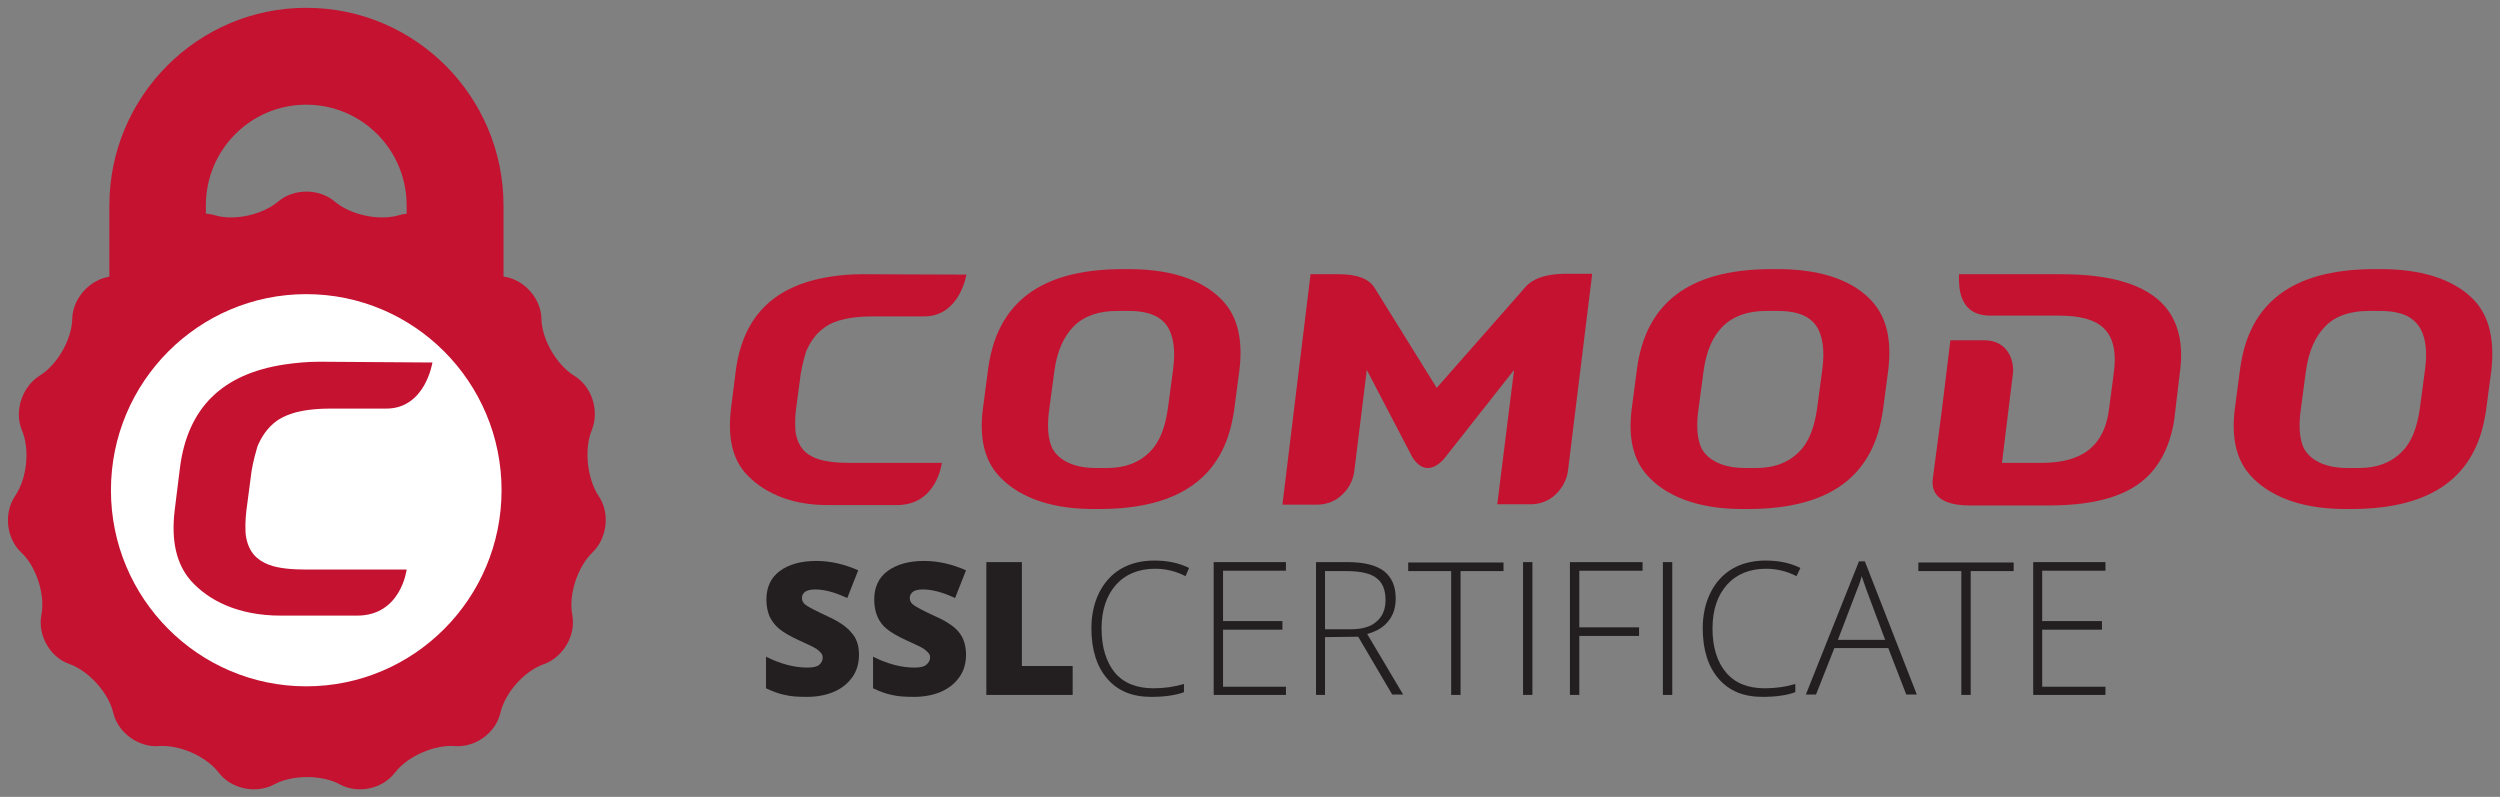 <?xml version="1.0" encoding="utf-8"?>
<!-- Generator: Adobe Illustrator 28.3.0, SVG Export Plug-In . SVG Version: 6.00 Build 0)  -->
<svg version="1.1" id="katman_1" xmlns="http://www.w3.org/2000/svg" xmlns:xlink="http://www.w3.org/1999/xlink" x="0px" y="0px"
	 width="640px" height="204px" viewBox="0 0 640 204" style="enable-background:new 0 0 640 204;" xml:space="preserve">
<rect x="0" y="0" width="640" height="204" fill="#808080" stroke="none"/>
<style type="text/css">
	.st0{fill:#C41230;}
	.st1{fill:#FFFFFF;}
	.st2{fill:#231F20;}
</style>
<g id="Comodo">
	<path class="st0" d="M52.7,97.2V52.6c0-14.3,11.5-25.8,25.7-25.8s25.7,11.5,25.7,25.8v44.5h24.8V52.6C128.9,24.7,106.3,2,78.4,2
		C50.6,2,28,24.7,28,52.6v44.5h24.7V97.2z"/>
	<path class="st0" d="M71.2,51.6c4-3.4,10.5-3.4,14.5,0c4,3.4,11.3,5,16.4,3.5c5-1.5,11,1.1,13.2,5.9c2.3,4.8,8.3,9.2,13.6,9.8
		c5.2,0.7,9.6,5.5,9.7,10.8c0.1,5.3,3.9,11.8,8.4,14.6c4.5,2.7,6.5,8.9,4.5,13.9c-2,4.8-1.2,12.4,1.7,16.8c3,4.3,2.3,10.8-1.5,14.5
		c-3.8,3.6-6.2,10.8-5.2,16c1,5.2-2.3,10.8-7.2,12.6c-5,1.7-10,7.3-11.2,12.5s-6.5,8.9-11.7,8.5c-5.2-0.4-12.1,2.6-15.3,6.8
		c-3.2,4.2-9.5,5.5-14.1,3s-12.1-2.5-16.8,0c-4.6,2.5-11,1.2-14.2-3c-3.2-4.2-10.1-7.2-15.3-6.8c-5.2,0.4-10.5-3.4-11.7-8.5
		c-1.2-5.1-6.2-10.7-11.2-12.5c-5-1.7-8.2-7.4-7.2-12.6c1-5.2-1.3-12.4-5.2-16c-3.8-3.6-4.5-10.1-1.5-14.5s3.8-11.8,1.7-16.8
		c-2-4.8,0-11,4.5-13.9c4.5-2.7,8.3-9.3,8.4-14.6c0.1-5.2,4.5-10.1,9.7-10.8c5.2-0.7,11.3-5.1,13.6-9.8C44,56.2,50,53.6,55,55.1
		C59.9,56.6,67.2,55,71.2,51.6z"/>
	<path class="st1" d="M78.4,75.3c-27.6,0-50,22.5-50,50.2s22.4,50.2,50,50.2s50-22.5,50-50.2S106,75.3,78.4,75.3z"/>
	<path class="st0" d="M81.8,92.6c-3.2,0-6.2,0.3-8.9,0.7c-16.1,2.4-24.8,11.2-26.8,26.2l-1.4,11.3c-0.9,7.8,0.5,13.7,4.2,17.9
		c4.4,4.9,11.9,8.9,23,8.9h19.5c11.3,0,12.7-11.8,12.7-11.8H78.2c-3.5,0-6.9-0.3-9.3-1.2c-3.2-1.2-5.2-3.3-5.9-7.1
		c-0.3-1.5-0.2-4.8,0.1-7l1.3-9.9c0.4-2.5,1.2-5.3,1.5-6.3c1-2.4,2.5-4.8,5-6.6c1.5-1,4.9-3.1,13.7-3.1h14.3
		c10,0,11.8-11.8,11.8-11.8L81.8,92.6z"/>
	<g>
		<path class="st2" d="M219.9,167.6c0,2.1-0.5,4-1.6,5.6s-2.6,2.9-4.6,3.8c-2,0.9-4.4,1.4-7.1,1.4c-2.3,0-4.1-0.1-5.7-0.5
			c-1.5-0.3-3.1-0.9-4.8-1.7v-8.1c1.7,0.9,3.6,1.6,5.4,2.1c1.9,0.5,3.6,0.7,5.2,0.7c1.4,0,2.4-0.2,3-0.7c0.6-0.5,0.9-1.1,0.9-1.8
			c0-0.5-0.1-0.9-0.4-1.2c-0.3-0.4-0.7-0.7-1.2-1.1c-0.6-0.4-2.1-1.1-4.5-2.2c-2.2-1-3.9-2-5-2.9c-1.1-0.9-1.9-2-2.5-3.2
			c-0.5-1.2-0.8-2.7-0.8-4.3c0-3.1,1.1-5.6,3.4-7.3c2.3-1.7,5.4-2.6,9.4-2.6c3.5,0,7.1,0.8,10.7,2.4l-2.8,7.1
			c-3.2-1.5-5.9-2.2-8.2-2.2c-1.2,0-2,0.2-2.6,0.6c-0.5,0.4-0.8,0.9-0.8,1.6c0,0.7,0.3,1.3,1,1.8s2.6,1.5,5.6,2.9
			c2.9,1.3,4.9,2.7,6.1,4.2C219.3,163.4,219.9,165.3,219.9,167.6L219.9,167.6z"/>
		<path class="st2" d="M247.3,167.6c0,2.1-0.5,4-1.6,5.6s-2.6,2.9-4.6,3.8c-2,0.9-4.4,1.4-7.1,1.4c-2.2,0-4.1-0.1-5.7-0.5
			c-1.5-0.3-3.1-0.9-4.8-1.7v-8.1c1.7,0.9,3.6,1.6,5.4,2.1c1.9,0.5,3.6,0.7,5.2,0.7c1.4,0,2.4-0.2,3-0.7c0.6-0.5,1-1.1,1-1.8
			c0-0.5-0.1-0.9-0.4-1.2c-0.3-0.4-0.7-0.7-1.2-1.1c-0.6-0.4-2.1-1.1-4.5-2.2c-2.2-1-3.9-2-5-2.9c-1.1-0.9-1.9-2-2.4-3.2
			c-0.5-1.2-0.8-2.7-0.8-4.3c0-3.1,1.1-5.6,3.4-7.3c2.3-1.7,5.4-2.6,9.4-2.6c3.5,0,7.1,0.8,10.7,2.4l-2.8,7.1
			c-3.2-1.5-5.9-2.2-8.2-2.2c-1.2,0-2.1,0.2-2.6,0.6c-0.5,0.4-0.8,0.9-0.8,1.6c0,0.7,0.3,1.3,1,1.8c0.7,0.5,2.5,1.5,5.6,2.9
			c2.9,1.3,5,2.7,6.1,4.2C246.7,163.4,247.3,165.3,247.3,167.6L247.3,167.6z"/>
		<path class="st2" d="M252.5,177.9v-34h9.1v26.6h13v7.4H252.5z"/>
		<path class="st2" d="M295.7,145.6c-4.2,0-7.6,1.4-10,4.1c-2.4,2.7-3.7,6.4-3.7,11.2c0,4.8,1.2,8.6,3.4,11.3c2.3,2.7,5.6,4,9.9,4
			c2.8,0,5.5-0.4,7.8-1.1v2.1c-2.2,0.8-5,1.2-8.4,1.2c-4.8,0-8.5-1.5-11.2-4.6c-2.7-3.1-4.1-7.4-4.1-13c0-3.4,0.7-6.5,2-9.1
			s3.2-4.7,5.6-6.1c2.4-1.4,5.3-2.1,8.5-2.1c3.3,0,6.3,0.6,8.9,1.9l-0.9,2.1C301,146.2,298.4,145.6,295.7,145.6L295.7,145.6z"/>
		<path class="st2" d="M329.2,177.9h-18.5v-34h18.5v2.2h-16.1V159h15.2v2.2h-15.2v14.6h16.1V177.9z"/>
		<path class="st2" d="M339.2,163.1v14.8h-2.3v-34h8.1c4.2,0,7.3,0.8,9.3,2.3c2,1.6,3,3.9,3,7c0,2.3-0.6,4.2-1.8,5.7
			c-1.2,1.6-3,2.7-5.5,3.4l9.2,15.5h-2.8l-8.7-14.8L339.2,163.1L339.2,163.1z M339.2,161.1h6.5c2.9,0,5.1-0.6,6.6-1.9
			c1.6-1.3,2.4-3.2,2.4-5.6c0-2.6-0.8-4.5-2.3-5.6c-1.5-1.2-4.1-1.8-7.6-1.8h-5.6V161.1L339.2,161.1z"/>
		<path class="st2" d="M373.9,177.9h-2.4v-31.7h-11V144h24.4v2.2h-11V177.9z"/>
		<path class="st2" d="M389.9,177.9v-34h2.4v34H389.9z"/>
		<path class="st2" d="M404.2,177.9h-2.3v-34h18.6v2.2h-16.2v14.5h15.3v2.2h-15.3v15.2L404.2,177.9L404.2,177.9z"/>
		<path class="st2" d="M425.7,177.9v-34h2.4v34H425.7z"/>
		<path class="st2" d="M452.1,145.6c-4.2,0-7.6,1.4-10,4.1c-2.4,2.7-3.7,6.4-3.7,11.2c0,4.8,1.2,8.6,3.5,11.3c2.3,2.7,5.6,4,9.9,4
			c2.8,0,5.5-0.4,7.8-1.1v2.1c-2.2,0.8-5,1.2-8.4,1.2c-4.8,0-8.5-1.5-11.2-4.6s-4.1-7.4-4.1-13c0-3.4,0.7-6.5,2-9.1s3.2-4.7,5.6-6.1
			c2.4-1.4,5.3-2.1,8.5-2.1c3.3,0,6.3,0.6,8.9,1.9l-1,2.1C457.4,146.2,454.8,145.6,452.1,145.6L452.1,145.6z"/>
		<path class="st2" d="M483.4,165.9h-13.8l-4.7,11.9h-2.6l13.6-34.1h1.5l13.3,34.1H488L483.4,165.9L483.4,165.9z M470.5,163.8h12.1
			l-4.6-12.3c-0.4-1-0.8-2.3-1.4-4c-0.4,1.5-0.9,2.8-1.4,4L470.5,163.8z"/>
		<path class="st2" d="M504.5,177.9h-2.4v-31.7h-11V144h24.4v2.2h-11V177.9z"/>
		<path class="st2" d="M539,177.9h-18.5v-34H539v2.2h-16.2V159h15.3v2.2h-15.3v14.6H539V177.9z"/>
	</g>
	<g>
		<path class="st0" d="M527.7,70.2h-26.2V72c0.1,3.9,1.4,8.8,8,8.8h7.7h9.8c10.2,0,15.7,3.4,14.1,14.9l-1.2,9.1
			c-1.5,11.8-10,13.7-17.5,13.7h-9.9l2.8-22.8c0.4-3.3-1.2-8.6-7.4-8.6h-8.6l-2.3,18.8l-2.2,16.6c-0.6,4.4,2.6,6.9,9.5,6.9h20.2
			c20.5,0,26.1-7.4,28.9-12.2c1.5-2.7,2.6-5.9,3.2-9.7c0.1-0.7,1.5-12.6,1.5-12.6c0.9-7.1-0.5-12.6-4-16.6
			C549.4,73,540.8,70.2,527.7,70.2L527.7,70.2z"/>
		<path class="st0" d="M289.6,68.9h-2.9c-20.6,0.2-31.4,8.8-33.7,25.3l-1.4,10.6c-0.9,7.3,0.4,12.9,4,16.9
			c4.4,4.9,12.1,8.5,23.7,8.6h2.9c20.2-0.2,30.9-8.5,33.5-23.9l0.2-1.1l1.4-10.6c0.9-7.6-0.4-13.4-4.1-17.5
			C308.8,72.3,301.1,69,289.6,68.9z M300.3,94.7l-1.3,9.7c-0.6,4.3-1.7,7.6-3.6,10.1c-2.6,3.3-6.5,5.3-11.9,5.3h-3.1
			c-5.4,0-9.3-1.9-11-5c-1.1-2.3-1.4-5.6-0.8-10l1.3-9.7c0.7-5.2,2.4-9,5.1-11.7c2.7-2.6,6.4-3.8,11-3.8h3c3.1,0,7.3,0.5,9.6,3.6
			C300.4,85.7,301,89.5,300.3,94.7L300.3,94.7z"/>
		<path class="st0" d="M633.7,77.2c-4.4-4.9-12.1-8.2-23.6-8.3h-2.9c-20.6,0.2-31.4,8.8-33.7,25.3l-1.4,10.6
			c-0.9,7.3,0.4,12.9,4,16.9c4.4,4.9,12.1,8.5,23.7,8.6h2.9c20.2-0.2,30.9-8.5,33.5-23.9l0.2-1.1l1.4-10.6
			C638.6,87.1,637.3,81.3,633.7,77.2L633.7,77.2z M620.8,94.7l-1.3,9.7c-0.6,4.3-1.7,7.6-3.6,10.1c-2.6,3.3-6.5,5.3-11.9,5.3h-3.2
			c-5.4,0-9.3-1.9-11-5c-1.1-2.3-1.4-5.6-0.8-10l1.3-9.7c0.7-5.2,2.4-9,5.1-11.7c2.6-2.6,6.4-3.8,11-3.8h3c3.1,0,7.3,0.5,9.6,3.6
			C620.9,85.7,621.5,89.5,620.8,94.7L620.8,94.7z"/>
		<path class="st0" d="M455.7,68.9h-2.9c-20.6,0.2-31.4,8.8-33.7,25.3l-1.4,10.6c-0.9,7.3,0.4,12.9,4,16.9
			c4.4,4.9,12.1,8.5,23.7,8.6h2.9c20.2-0.2,30.9-8.5,33.5-23.9l0.2-1.1l1.4-10.6c0.9-7.6-0.4-13.4-4.1-17.5
			C474.9,72.3,467.3,69,455.7,68.9z M466.5,94.7l-1.3,9.7c-0.6,4.3-1.7,7.6-3.6,10.1c-2.6,3.3-6.5,5.3-11.9,5.3h-3.1
			c-5.4,0-9.3-1.9-11-5c-1.1-2.3-1.4-5.6-0.8-10l1.3-9.7c0.7-5.2,2.3-9,5.1-11.7c2.7-2.6,6.4-3.8,11-3.8h3c3.1,0,7.3,0.5,9.6,3.6
			C466.6,85.7,467.2,89.5,466.5,94.7L466.5,94.7z"/>
		<path class="st0" d="M390.5,73.5l-22.7,25.8l-15.9-25.6c-1.5-2.4-4.6-3.5-9.2-3.5h-7.2l-7.2,59h8.8c2.9,0,5-1.2,6.2-2.3
			c1.9-1.6,3.1-3.9,3.4-6.3l3.2-25.9l11.7,22.4c0.5,0.8,1.9,2.7,3.8,2.7h0.2c2,0,3.7-1.9,4.2-2.5l17.8-22.6l-4.3,34.4h8.5
			c2.9,0,5-1.2,6.2-2.3c1.8-1.6,3.1-3.9,3.4-6.3l6.2-50.4h-7.5C395.7,70.2,392.4,71.3,390.5,73.5z"/>
		<path class="st0" d="M220.9,70.2c-2.9,0-5.6,0.2-8.1,0.6C198.1,73,190.3,81,188.4,94.6l-1.3,10.3c-0.8,7.1,0.4,12.5,3.8,16.3
			c4,4.4,10.8,8.1,20.9,8.1h17.8c10.3,0,11.5-10.8,11.5-10.8h-23.5c-3.2,0-6.3-0.3-8.5-1.1c-3-1.1-4.7-3-5.4-6.5
			c-0.2-1.4-0.2-4.4,0.1-6.3l1.2-9c0.4-2.3,1.1-4.9,1.4-5.7c0.9-2.1,2.3-4.4,4.6-6c1.3-1,4.5-2.9,12.5-2.9h13.1
			c9.1,0,10.8-10.7,10.8-10.7L220.9,70.2L220.9,70.2z"/>
	</g>
</g>
</svg>
